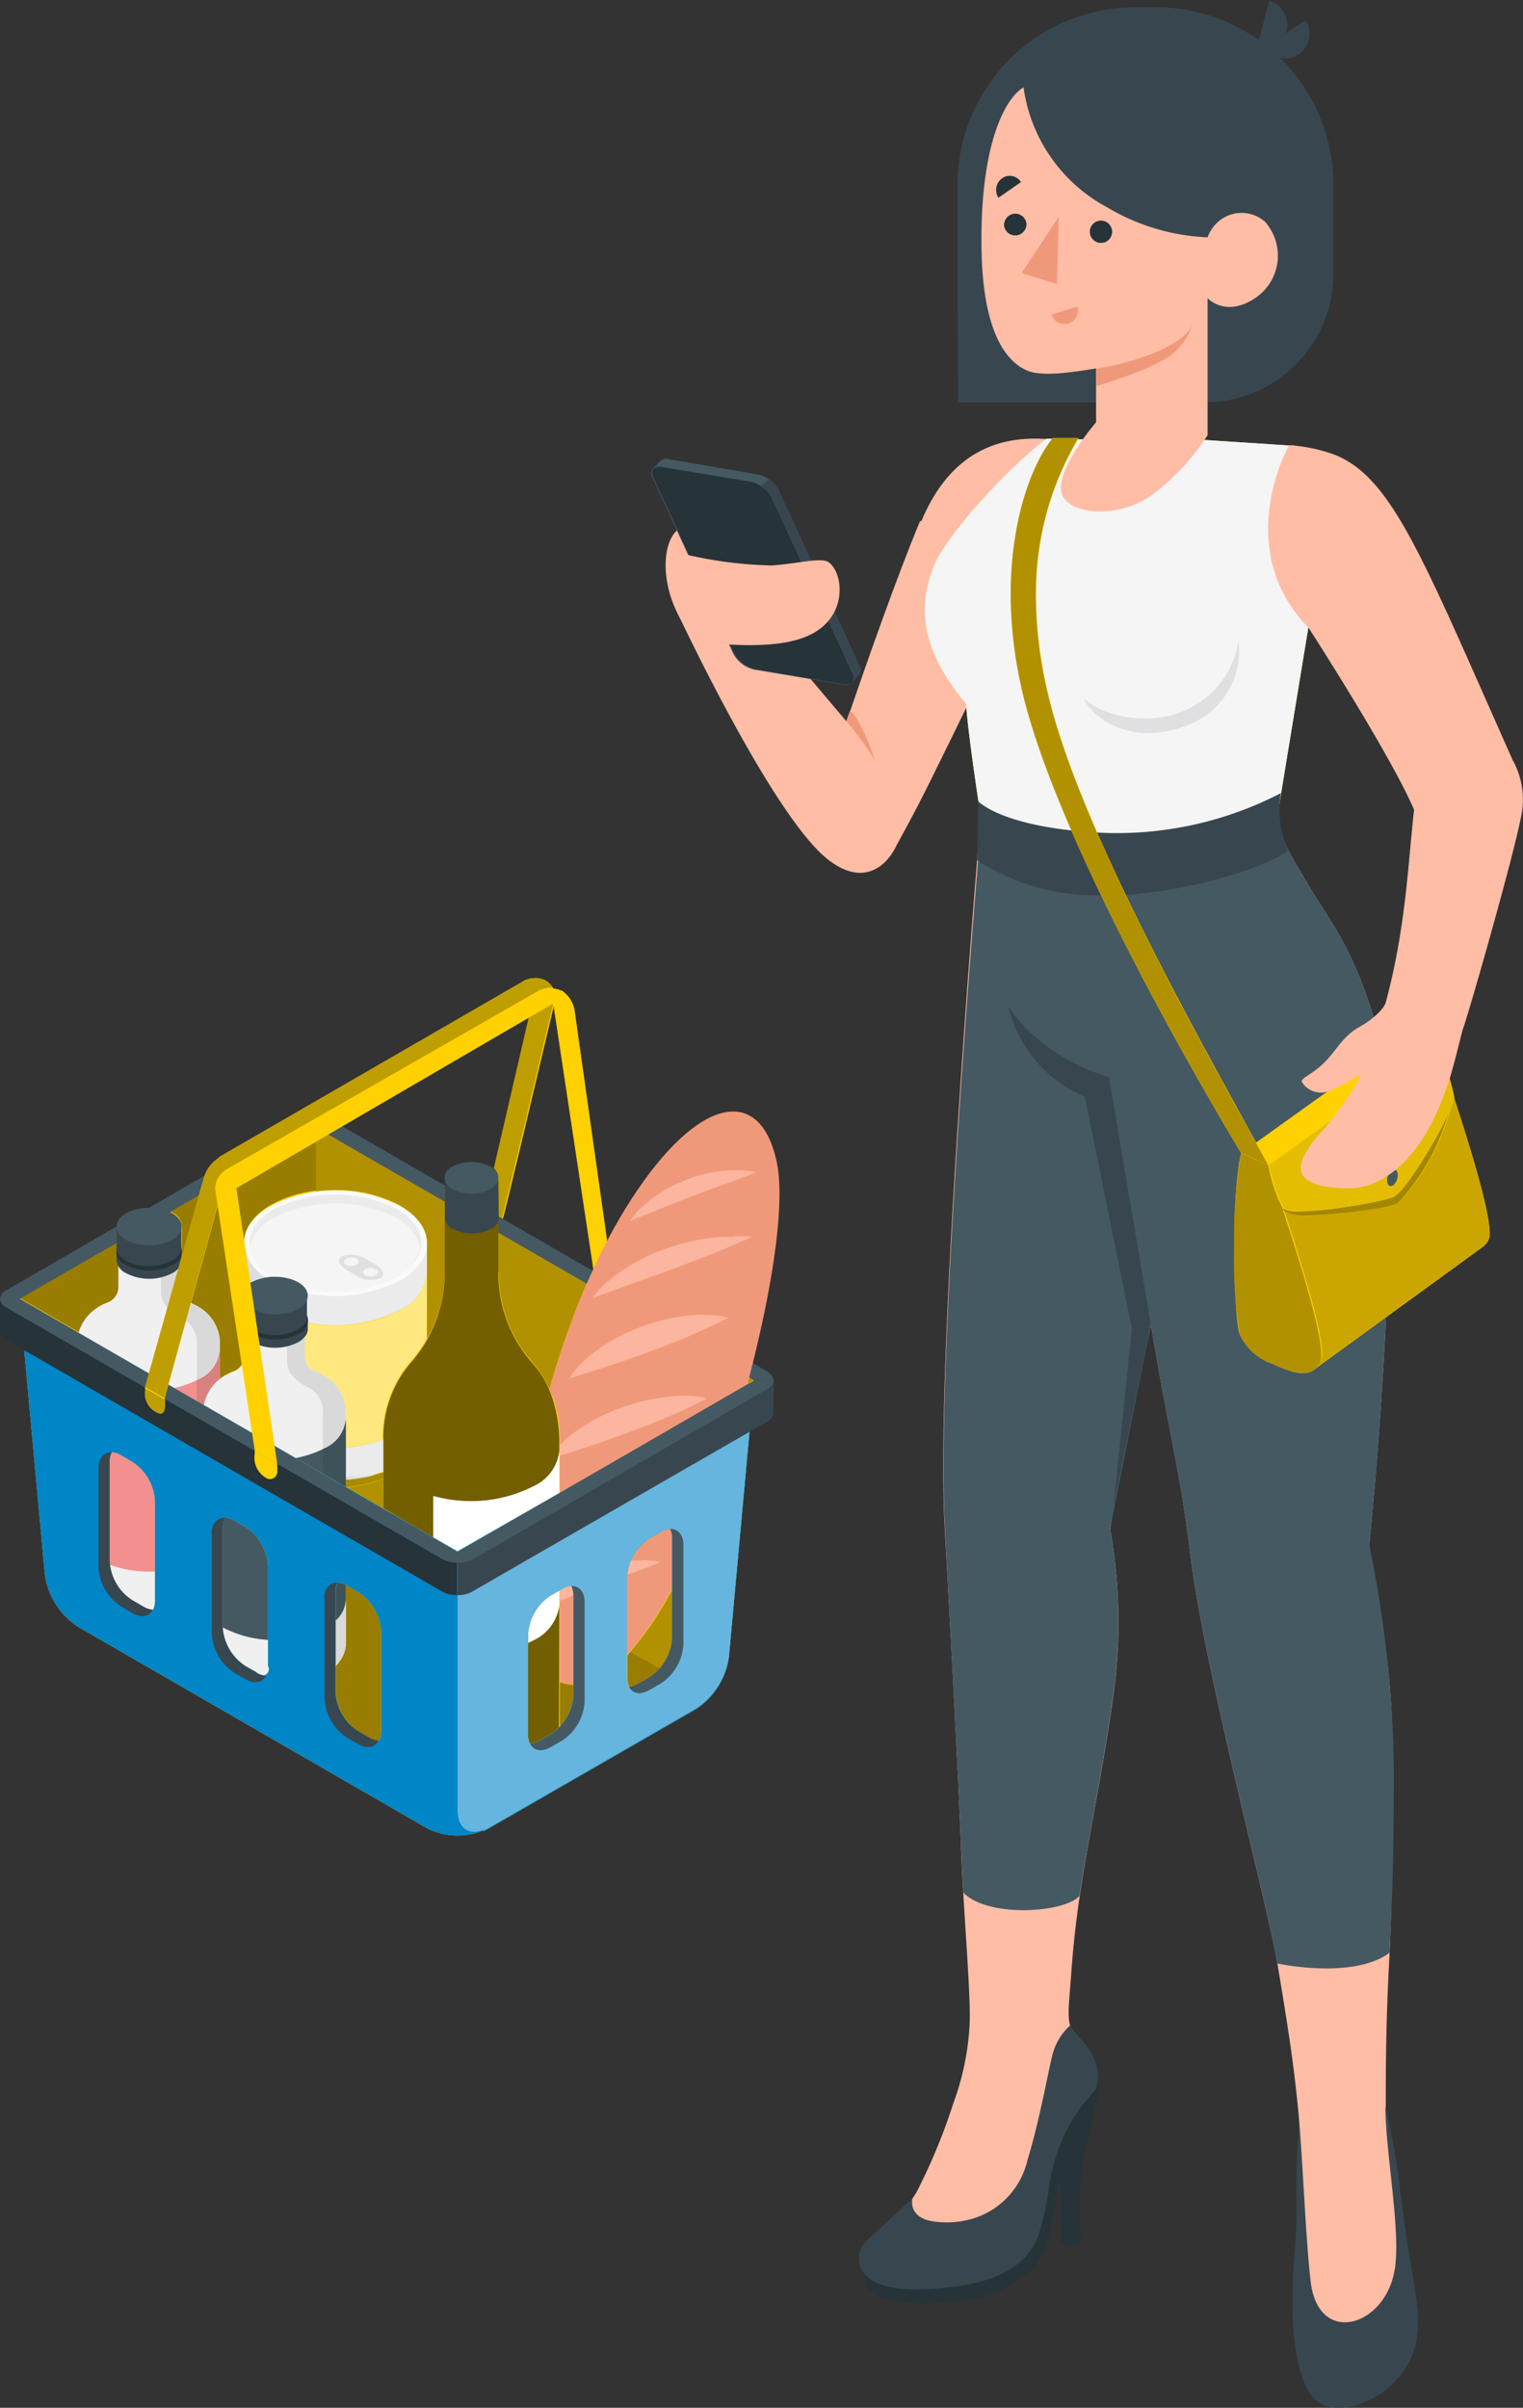 <svg id="Capa_1" data-name="Capa 1" xmlns="http://www.w3.org/2000/svg" viewBox="0 0 124.29 196.51"><rect x="0" y="0" width="124.29" height="196.51" fill="#333333" stroke="none"/><defs><style>.cls-1{fill:#ffbda6;}.cls-2{fill:#f0997a;}.cls-3{fill:#455963;}.cls-4{fill:#263338;}.cls-5{fill:#38474f;}.cls-6{fill:#ffd100;}.cls-7{fill:#f5f5f5;}.cls-8{fill:#e0e0e3;}.cls-9{fill:#cca600;}.cls-10{fill:#a38700;}.cls-11{fill:#b29100;}.cls-12{fill:#e5bd00;}.cls-13{fill:#997d00;}.cls-14{fill:#bf9e00;}.cls-15{fill:#a88c00;}.cls-16{fill:#ebebeb;}.cls-17{fill:#fafafa;}.cls-18{fill:#ffe880;}.cls-19{fill:#dedede;}.cls-20{fill:#ededed;}.cls-21{fill:#a18500;}.cls-22{fill:#f2db78;}.cls-23{fill:#e0e0e0;}.cls-24{fill:#f0f0f0;}.cls-25{fill:#f28f8f;}.cls-26{fill:#d9d9d9;}.cls-27{fill:#d98080;}.cls-28{fill:#3d5259;}.cls-29{fill:#fcb59e;}.cls-30{fill:#735e00;}.cls-31{fill:#fff;}.cls-32{fill:#0085c7;}.cls-33{fill:#c2b066;}.cls-34{fill:#d1bf66;}.cls-35{fill:#ab9e66;}.cls-36{fill:#66b5de;}</style></defs><path class="cls-1" d="M77.8,45c-1.87,4.48-4.47,11.86-6,16.38l-7.51-8.87H58s7.57,16.22,12.12,20c3,2.48,4.93.64,5.69-.89,0-.06,1.29-2.28,2.94-5.63,2.16-4.36,4.46-9.13,4.46-9.13l5-18.53c-3.94-.31-7.94,1-10.32,6.72" transform="translate(-2.71 -2.49)"/><path class="cls-2" d="M71.77,61.33a28.62,28.62,0,0,1,2.31,3.15s-.9-3-2-4Z" transform="translate(-2.71 -2.49)"/><path class="cls-3" d="M56,40.74h0l.6-.63a.73.73,0,0,1,.68-.14l7.27,1.24a2.56,2.56,0,0,1,1.73,1.36l6.54,14.21a.7.7,0,0,1,0,.76l-.62.68a.73.73,0,0,1-.68.14l-7.28-1.22a2.63,2.63,0,0,1-1.73-1.37L56,41.53a.62.62,0,0,1,0-.79" transform="translate(-2.71 -2.49)"/><path class="cls-4" d="M72.25,57.39,65.72,43.18A2.67,2.67,0,0,0,64,41.81l-7.26-1.2c-.68-.11-1,.3-.68.92l6.53,14.21A2.64,2.64,0,0,0,64.3,57.1l7.28,1.23c.64.09,1-.33.67-.94" transform="translate(-2.71 -2.49)"/><path class="cls-5" d="M64.79,42.18a2.63,2.63,0,0,1,.93,1l6.53,14.2a.68.68,0,0,1,0,.75l.58-.61a.65.65,0,0,0,0-.75L66.3,42.55a2.51,2.51,0,0,0-.84-.93Z" transform="translate(-2.71 -2.49)"/><path class="cls-1" d="M59.49,54.79c-3-3.45-2.92-7.77-1.54-9l.92,2a33.62,33.62,0,0,0,6.83.85c2.22-.16,4-.68,4.63-.27,1.28.91,1.65,4.78-2,6.14-3.12,1.22-8.79.3-8.79.3" transform="translate(-2.71 -2.49)"/><path class="cls-5" d="M115.8,174.52c.45,1.94.81,3.91,1.07,5.89.29,2.23.46,3.88,1.11,7.69.59,3.47,1,6.14-1.42,8.74-2.16,2.29-6,3.18-7.21.56-1.44-3-1.24-7.83-1-10.84s.15-3.9.17-6.3c0-2.12.13-3,.24-4.81,2.32-.12,4.77-.75,7.09-.93" transform="translate(-2.71 -2.49)"/><path class="cls-4" d="M90.16,185.76l-.82-.14c0-2.5.1-4.78-.52-6L90,176.6Z" transform="translate(-2.71 -2.49)"/><path class="cls-4" d="M92.1,174.38c-.18,1.71-1.15,3.47-1.22,6.83a28.21,28.21,0,0,0,.09,4.31l-.83.23L90,176.6Z" transform="translate(-2.71 -2.49)"/><path class="cls-4" d="M73.25,188.05s0,1,.47,1.33,1.37,1.32,5.74,1.05,5.93-1.36,7.43-2.73,1.9-5,2.13-6.66a12.48,12.48,0,0,1,3.08-6.67,3,3,0,0,0,.11-1.72A5.57,5.57,0,0,0,87,176.48c-1.57,4-2.8,8.71-6.36,9.82a60.12,60.12,0,0,1-7.39,1.75" transform="translate(-2.71 -2.49)"/><path class="cls-1" d="M115.8,174.52c0-2.84,0-6.61.26-11.6.29-5.83.33-10.37.31-16.54,0-4.67-.26-8.8-1.92-17.74,1.76-18,2.4-36.55.28-43.39-1.83-5.86-3.68-7.81-5.33-10.68-.85-1.48-2.41-3.69-2.41-5.68a36.62,36.62,0,0,1-13,2.53c-8.34.08-11.25-2.18-11.25-2.18S79,112.79,79.8,127c.47,8.41,1.14,20.86,1.37,27,.19,4.72.74,10.86.68,13.46a21.71,21.71,0,0,1-1.32,6.63,47.89,47.89,0,0,1-2.73,6.73,6.8,6.8,0,0,1-1,1.59,17.76,17.76,0,0,1-1.87,1.81c-1.36,1.16-2,1.74-1.9,2.81s.92,1.51,1.83,1.78a15.13,15.13,0,0,0,6.76,0c2.16-.38,4.58-1.41,5.5-3.47a8.22,8.22,0,0,0,.52-1.9,27.35,27.35,0,0,1,1.65-6.27,15.12,15.12,0,0,1,1.22-2.45A6.14,6.14,0,0,0,91.87,172c.09-.85-.57-2.05-1.43-3.35-.75-1.13-.54-1.9-.28-5.46.56-7.65,2.12-13.15,3.42-22.44a43.28,43.28,0,0,0-.27-13.44c.89-6.09,2.42-12.47,3.33-16.67,1.46,8.79,2.4,12,3.2,18.65,1.11,9.22,6.29,28.52,7.12,33.48s1.36,8.3,1.73,12.33c.33,3.49.59,10.53,1,13.73.68,5.12,6,3.56,6.82-1,.57-3-.7-9.4-.74-13.32" transform="translate(-2.71 -2.49)"/><path class="cls-5" d="M91.84,170.17c-.62-1.11-1.19-1.42-1.8-2.37a4.75,4.75,0,0,0-1.42,2.32c-.27.88-1,5.2-2.05,8.63a6.53,6.53,0,0,1-4,4.65,7.43,7.43,0,0,1-3.62.4c-2.29-.31-1.75-2-1.75-2-.54.73-2.73,2.51-4,3.82a2,2,0,0,0,.17,2.59c.63.55,2.12,1.64,7.58.85,4.85-.68,6-2.94,6.44-3.95a24.51,24.51,0,0,0,1-4.55,14.36,14.36,0,0,1,1.7-4.83,5,5,0,0,1,.32-.51,13.72,13.72,0,0,1,1.14-1.53c.34-.41.61-.6.69-1a3.69,3.69,0,0,0-.43-2.56" transform="translate(-2.71 -2.49)"/><path class="cls-6" d="M81.55,59.89c.13,2.41,1.21,9.33,1.21,9.33,9.87,6.68,24.23-.34,24.23-.34l2.69-16.38a11.11,11.11,0,0,1-1.09-13.61l-7.83-.51-8.37,0-4.27-.09c-3,2.21-8.19,7.87-9.18,10.35s-1.74,6.13,2.61,11.29" transform="translate(-2.71 -2.49)"/><path class="cls-7" d="M81.55,59.89c.13,2.41,1.21,9.33,1.21,9.33,9.87,6.68,24.23-.34,24.23-.34l2.69-16.38a11.11,11.11,0,0,1-1.09-13.61l-7.83-.51-8.37,0-4.27-.09c-3,2.21-8.19,7.87-9.18,10.35s-1.74,6.13,2.61,11.29" transform="translate(-2.71 -2.49)"/><path class="cls-8" d="M103.81,54.58a7.36,7.36,0,0,1-4.51,5.93,7.66,7.66,0,0,1-3.12.62c-2.3,0-4.36-.88-5-1.65.2.85,2.12,2.84,5.25,2.84a8.81,8.81,0,0,0,3.24-.67,6.48,6.48,0,0,0,4.09-7.07" transform="translate(-2.71 -2.49)"/><path class="cls-5" d="M80.85,17.59A14.51,14.51,0,0,1,95.36,3.08h1.7a14.51,14.51,0,0,1,14.47,14.51V24.8A10.52,10.52,0,0,1,101,35.33H80.89Z" transform="translate(-2.71 -2.49)"/><path class="cls-5" d="M107.69,5l0,.08a1.9,1.9,0,0,1-2.39,1.24l1-3.79A2.07,2.07,0,0,1,107.69,5" transform="translate(-2.71 -2.49)"/><path class="cls-5" d="M108.65,7l-.07,0a1.9,1.9,0,0,1-2.6-.68l3.27-2.17a2.06,2.06,0,0,1-.6,2.81" transform="translate(-2.71 -2.49)"/><path class="cls-1" d="M93.06,19.41a17.39,17.39,0,0,0,8.2,2.45,3.11,3.11,0,0,1,.59-1,2.9,2.9,0,0,1,4.1-.27,3.79,3.79,0,0,1,.34.45,4.16,4.16,0,0,1-1.15,5.78c-2.42,1.62-3.88,0-3.88,0V38A18.49,18.49,0,0,1,96.56,43c-2.86,1.94-7.07,1.47-7.26-.52s2.86-5.53,2.86-5.53V32.56c-2.21.36-4.48.68-5.66.16S83,30.44,82.82,23.19c-.21-8.54,1.8-12.61,3.42-13.57a13.14,13.14,0,0,0,6.82,9.79" transform="translate(-2.71 -2.49)"/><path class="cls-4" d="M92.65,20.5a.91.91,0,1,1-1,.87.91.91,0,0,1,1-.87" transform="translate(-2.71 -2.49)"/><path class="cls-2" d="M89.91,28.9h0a1.09,1.09,0,0,1-1.37-.73l2.11-.67a1.17,1.17,0,0,1-.74,1.4" transform="translate(-2.71 -2.49)"/><path class="cls-4" d="M84.55,17l0,0a1.08,1.08,0,0,1,1.48.35l-1.84,1.28A1.17,1.17,0,0,1,84.55,17" transform="translate(-2.71 -2.49)"/><path class="cls-4" d="M84.67,20.71a.91.91,0,0,1,1.81.09h0a.92.92,0,0,1-1,.9h0a.91.91,0,0,1-.83-1" transform="translate(-2.71 -2.49)"/><polygon class="cls-2" points="83.37 22.29 86.26 23.18 86.4 17.7 83.37 22.29"/><path class="cls-2" d="M92.19,34s4.72-1.38,6.17-2.61A4.84,4.84,0,0,0,100,29c-.74,1.89-5.53,3.27-7.85,3.58Z" transform="translate(-2.71 -2.49)"/><path class="cls-3" d="M81.33,157c-.06-1-.11-2.05-.15-3-.25-6.14-.93-18.57-1.36-27-.79-14.21,3-57.76,3-57.76S85.71,71.49,94,71.42a36.72,36.72,0,0,0,13-2.53c0,2,1.55,4.2,2.41,5.68,1.64,2.87,3.5,4.82,5.32,10.68,2.12,6.83,1.48,25.41-.27,43.39a95.47,95.47,0,0,1,2,18.09c0,6.14-.06,9.32-.36,15.14-3,2.21-9.15.87-9.15.87-.83-5-6-24.26-7.12-33.48-.8-6.65-1.74-9.86-3.2-18.65L93.3,127.27a43,43,0,0,1,.27,13.44c-.95,6.75-2,11.5-2.77,16.53-1.32,1.39-7.5,1.76-9.47-.28" transform="translate(-2.71 -2.49)"/><path class="cls-5" d="M82.56,67.86l-.09,4.85a17.77,17.77,0,0,0,9,2.83c5.86.39,14.08-1.91,16.38-3.63a8,8,0,0,1-.61-4.69,29.06,29.06,0,0,1-14.52,3.24c-8.22-.38-10.21-2.6-10.21-2.6" transform="translate(-2.71 -2.49)"/><path class="cls-5" d="M96.63,110.6,93.22,90.4S87.88,89,85,84.64A10.61,10.61,0,0,0,91.24,92l3.84,18.91-1.5,14.49Z" transform="translate(-2.71 -2.49)"/><path class="cls-6" d="M120.1,88.41l-.15-.68-.07,0v0l-2.2-1c-.19.81-.41,1.89-.63,3.09-4,2.9-10.82,7.75-10.82,7.75l3.82,16.63,13.65-9.93a1.3,1.3,0,0,0,.53-.8c.42-1.81-3.18-12.34-4.13-15.07" transform="translate(-2.71 -2.49)"/><path class="cls-9" d="M117.68,86.74l0,.08.07,0Zm2.27,1h0Zm1.4,4.37v0h0v0a1.23,1.23,0,0,1-.06.22,23.54,23.54,0,0,1-1.08,3.16,18.36,18.36,0,0,1-3.33,5.11c-.66.48-5.41,1-7.45,1a4.86,4.86,0,0,1-.6,0c-1-.1-1.27-.32-1.36-.45,1.29,3.9,3.13,9.79,3.13,11.73a1.92,1.92,0,0,1,0,.38,1.8,1.8,0,0,1-.42.83l13.57-9.88a1.3,1.3,0,0,0,.53-.8,1.9,1.9,0,0,0,0-.37c0-1.82-1.64-7.14-2.91-11m-13.94,9v0h0v0h0" transform="translate(-2.71 -2.49)"/><polygon class="cls-6" points="117.24 85.26 103.51 95.11 101.31 94.11 115.04 84.27 117.24 85.26"/><path class="cls-10" d="M121.35,92.13h0v0m-.07.25c-.52,1.62-3.85,7.42-5,7.84a34.81,34.81,0,0,1-7.55,1.13,2.25,2.25,0,0,1-1.34-.24h0s0,.08,0,.11.39.35,1.36.45a4.86,4.86,0,0,0,.6,0c2,0,6.79-.57,7.45-1a18.21,18.21,0,0,0,3.33-5.11,23.54,23.54,0,0,0,1.08-3.16" transform="translate(-2.71 -2.49)"/><path class="cls-6" d="M104,96.6c-.87,3.62-.6,13.47-.12,14.78a4.58,4.58,0,0,0,2.73,2.44c1.11.51,3.41,1.58,3.92-.49s-4.33-15.75-4.33-15.75Z" transform="translate(-2.71 -2.49)"/><path class="cls-11" d="M104,96.6a39.57,39.57,0,0,0-.57,7.71,37.43,37.43,0,0,0,.45,7.07,4.58,4.58,0,0,0,2.73,2.44,6.47,6.47,0,0,0,2.43.73,1.41,1.41,0,0,0,1.49-1.22,1.92,1.92,0,0,0,0-.38c0-1.94-1.84-7.83-3.13-11.73,0,0,0-.07,0-.11v0a12.84,12.84,0,0,1-1.19-3.51Z" transform="translate(-2.71 -2.49)"/><path class="cls-6" d="M106.22,97.58a12.39,12.39,0,0,0,1.2,3.51c.61.79,7.72-.41,8.9-.87s5-7.14,5-8.13-1.4-4.36-1.4-4.36Z" transform="translate(-2.71 -2.49)"/><path class="cls-12" d="M120,87.73h0l-13.71,9.84a12.64,12.64,0,0,0,1.2,3.52c.14.18.65.25,1.35.25a34.81,34.81,0,0,0,7.55-1.13c1.19-.46,5-7.14,5-8.13V92a20.26,20.26,0,0,0-1.4-4.3" transform="translate(-2.71 -2.49)"/><path class="cls-3" d="M115.93,99c.06.31.3.38.54.17a1.13,1.13,0,0,0,.3-.94c-.06-.31-.3-.38-.54-.17a1,1,0,0,0-.3.94" transform="translate(-2.71 -2.49)"/><path class="cls-6" d="M106.22,97.58c-4-7.44-14.88-26.21-17.8-37.72s.34-18.18,2.31-21.63h-2.1c-2.41,3-4.69,10.48-2.64,20.07,2.9,13.58,18,38.28,18,38.28Z" transform="translate(-2.71 -2.49)"/><path class="cls-11" d="M90.73,38.23h-2.1s0,0,0,0C86.87,40.42,85.2,45,85.19,51A35.23,35.23,0,0,0,86,58.3c2.9,13.58,18,38.28,18,38.28l2.2,1-1-1.83c-4.6-8.35-14.08-25.24-16.79-35.89a35,35,0,0,1-1.17-8.7,24.76,24.76,0,0,1,3.48-12.93" transform="translate(-2.71 -2.49)"/><path class="cls-1" d="M126.12,64.44c-7.32-16.44-9.76-22.87-14.4-24.8a12.78,12.78,0,0,0-3.81-.81c-1.14,2.1-3.91,9.28,1.6,14.91,0,0,6.59,10.19,8.6,14.83-.5,4.5-.68,9.66-2.3,15.7-.18.68-1.36,1.59-2,1.94-1.67.92-1.95,2-3.18,3.15-1,.92-1.81,1.14-1.67,1.45a1.82,1.82,0,0,0,2.14.75,16,16,0,0,0,2.59-1.36c.16.18-1.4,2.68-3,4.5-2.41,2.68-3,4.61,1.82,4.78,3,.11,6.27-2.35,8.31-8.36.41-1.19.83-2.91,1.25-4.58.32-.72,4.06-13.79,4.73-17.2a6.65,6.65,0,0,0-.69-4.9" transform="translate(-2.71 -2.49)"/><polygon class="cls-6" points="6.2 131.29 37.33 149.26 56.92 137.94 25.8 119.97 6.2 131.29"/><path class="cls-13" d="M30.94,131.85v4.85a2.46,2.46,0,0,1-.83,1.72v2.17a4.08,4.08,0,0,0,1.84,3.2l.93.53a1.85,1.85,0,0,0,.76.25,1.84,1.84,0,0,0,.17-.77v-8.17A4.08,4.08,0,0,0,32,132.44l-.92-.53-.1-.06m23.21,5.42c-.09.11-.19.21-.28.31v1.84a1.69,1.69,0,0,0,.16.73,1.63,1.63,0,0,0,.77-.25l.92-.53a4.43,4.43,0,0,0,.83-.72Zm-5.8,2.51v3.38c0,.1,0,.21,0,.31a4.09,4.09,0,0,0,1.17-2.63V140a3.4,3.4,0,0,1-1.15-.22" transform="translate(-2.71 -2.49)"/><polygon class="cls-6" points="25.8 92.02 25.8 119.97 6.2 131.29 1.59 106 25.8 92.02"/><path class="cls-13" d="M28.51,95.66,22,99.46l-.55-.86-.42.24-2.74,10a4.07,4.07,0,0,1,.66.33,3.49,3.49,0,0,1,1.71,2.8V115l.35-.23a5.19,5.19,0,0,1,.79-.38,1.35,1.35,0,0,0,.83-1v-9.37c-.06-1.15.66-2.31,2.18-3.19a10,10,0,0,1,3.71-1.17ZM19,100l-2.41,1.39.05,0,.14.08a1.3,1.3,0,0,1,.78,1.09v1.73l0,.11v.6Zm-6.73,3.89-7.91,4.57,4.82,2.78a3.49,3.49,0,0,1,1.59-2.1,5.23,5.23,0,0,1,.79-.38,1.36,1.36,0,0,0,.86-1.24v-1.73a1.16,1.16,0,0,1-.15-.51v-.62a.59.59,0,0,1,0-.19v-.58Z" transform="translate(-2.71 -2.49)"/><polygon class="cls-6" points="61.53 112.65 56.92 137.94 25.8 119.97 25.8 92.02 61.53 112.65"/><path class="cls-11" d="M29.5,95.08l-1,.58v4.06a13.82,13.82,0,0,1,1.58-.1,10.72,10.72,0,0,1,5.28,1.27c1.55.9,2.28,2.09,2.18,3.27v7.63A11.05,11.05,0,0,0,39,106.38v-5.84Zm13.88,8v3.28a11.09,11.09,0,0,0,2.77,7.34,7.78,7.78,0,0,1,1.39,2.19,70.48,70.48,0,0,1,3.05-8.65Zm20.48,11.82-.14.53.52-.3h0ZM34,123.19a12.85,12.85,0,0,1-3,.71l3,1.71Zm23.58,9a26.38,26.38,0,0,1-3.41,5.09l2.4,1.38a4.07,4.07,0,0,0,1-2.48Z" transform="translate(-2.71 -2.49)"/><path class="cls-3" d="M65.84,115.14H64.26L28.52,94.51l-24.21,14,.36.2-1.95-.2a.89.89,0,0,1,.51-.72L27.28,93.89a2.73,2.73,0,0,1,2.46,0l35.59,20.54c.12.08.51.38.51.71" transform="translate(-2.71 -2.49)"/><path class="cls-6" d="M46.27,84.11l-.85-1.55a2,2,0,0,1,1.89,0A1.58,1.58,0,0,1,48,84.2c-.92,3.85-4.15,17.61-4.25,17.74l-1.41-.82Z" transform="translate(-2.71 -2.49)"/><path class="cls-14" d="M46.36,82.33a2,2,0,0,0-.94.23l.63,1.15.64-.37,0,0a2,2,0,0,1,.95-.24h.17a1.58,1.58,0,0,0-.52-.57,2,2,0,0,0-1-.23m1.48,2.07-1.9,1.1-3.24,14,.68,0v2.25l.36.2c.1-.13,3.11-13,4.15-17.33l0-.2Z" transform="translate(-2.71 -2.49)"/><path class="cls-6" d="M48.54,83.32a2.45,2.45,0,0,1,1.06,1.61l3.14,22.24-1.58-.89-3.3-21.87-1.19-1a2.06,2.06,0,0,1,1.87-.06" transform="translate(-2.71 -2.49)"/><polygon class="cls-6" points="17.85 94.45 18.35 96.25 43.56 81.62 42.71 80.08 17.85 94.45"/><polygon class="cls-14" points="42.71 80.08 17.85 94.45 18.35 96.25 18.69 96.05 18.35 95.52 43.34 81.22 42.71 80.08"/><polygon class="cls-6" points="43.98 80.85 45.15 81.9 19.28 96.97 18.35 95.52 43.98 80.85"/><path class="cls-15" d="M34,122.64l-.85.26h0a11.35,11.35,0,0,1-2.2.35v.62l.06,0a12.85,12.85,0,0,0,3-.71Z" transform="translate(-2.71 -2.49)"/><path class="cls-16" d="M37.55,118.85V103.91H22.62v14.91c-.06,1.15.66,2.31,2.18,3.19a11.69,11.69,0,0,0,10.56,0,3.59,3.59,0,0,0,2.19-3.16" transform="translate(-2.71 -2.49)"/><path class="cls-17" d="M24.8,107a11.71,11.71,0,0,0,10.57,0c2.92-1.67,2.91-4.41,0-6.09a11.65,11.65,0,0,0-10.57,0c-2.91,1.68-2.91,4.41,0,6.09" transform="translate(-2.71 -2.49)"/><path class="cls-16" d="M25.13,106.74a11.21,11.21,0,0,0,9.91,0c2.74-1.55,2.74-4.06,0-5.6a11.14,11.14,0,0,0-9.91,0c-2.73,1.54-2.74,4,0,5.6" transform="translate(-2.71 -2.49)"/><path class="cls-7" d="M35,101.86a11.14,11.14,0,0,0-9.91,0,3.68,3.68,0,0,0-2,2.44,3.58,3.58,0,0,0,2,2.44,11.21,11.21,0,0,0,9.91,0,3.7,3.7,0,0,0,2-2.44,3.62,3.62,0,0,0-2-2.44" transform="translate(-2.71 -2.49)"/><path class="cls-6" d="M22.62,116.33a3.7,3.7,0,0,0,2.18,3.06,11.65,11.65,0,0,0,10.57,0,3.69,3.69,0,0,0,2.18-3v-10a3.69,3.69,0,0,1-2.18,3,11.65,11.65,0,0,1-10.57,0,3.71,3.71,0,0,1-2.18-3.07Z" transform="translate(-2.71 -2.49)"/><polygon class="cls-18" points="19.91 103.88 19.91 103.91 19.91 103.86 19.91 103.88"/><path class="cls-18" d="M37.55,106.36v.18a3.84,3.84,0,0,1-2.18,2.87,10.82,10.82,0,0,1-5.28,1.26,11.3,11.3,0,0,1-4.55-.89v1.16h2.05v2.24a1.33,1.33,0,0,0,.86,1.24,4.68,4.68,0,0,1,.78.38,3.49,3.49,0,0,1,1.71,2.8v3a11.55,11.55,0,0,0,3-.6,9.38,9.38,0,0,1,2.2-6.31,11.1,11.1,0,0,0,1.37-1.93Z" transform="translate(-2.71 -2.49)"/><path class="cls-18" d="M22.62,106.4v.14a.71.71,0,0,1,0-.14" transform="translate(-2.71 -2.49)"/><path class="cls-19" d="M22.63,104.15v2.39a3.8,3.8,0,0,0,2.17,2.87,6.38,6.38,0,0,0,.74.37v-2.42c-.26-.12-.5-.24-.74-.38a3.82,3.82,0,0,1-2.17-2.83" transform="translate(-2.71 -2.49)"/><path class="cls-20" d="M22.63,103.91v.24A3.82,3.82,0,0,0,24.8,107c.24.14.48.26.74.38v0a4.84,4.84,0,0,1-.72-.36,3.7,3.7,0,0,1-2.19-3" transform="translate(-2.71 -2.49)"/><path class="cls-21" d="M33.14,122.89h0a11.25,11.25,0,0,1-2.19.35h0a11.35,11.35,0,0,0,2.2-.35" transform="translate(-2.71 -2.49)"/><path class="cls-19" d="M33.13,122.9a11.16,11.16,0,0,1-1.42.09l-.77,0v.27a12.05,12.05,0,0,0,2.19-.34" transform="translate(-2.71 -2.49)"/><path class="cls-22" d="M22.63,106.54v6.88a1.94,1.94,0,0,0,0-.24v-2.24h2.89v-1.16a6.38,6.38,0,0,1-.74-.37,3.8,3.8,0,0,1-2.17-2.87" transform="translate(-2.71 -2.49)"/><path class="cls-23" d="M31.79,106.59l-.79-.45c-.64-.38-.82-.88-.38-1.12a2.22,2.22,0,0,1,1.94.22l.79.45c.64.38.81.87.39,1.12a2.24,2.24,0,0,1-2-.22" transform="translate(-2.71 -2.49)"/><path class="cls-7" d="M31.39,105.11c.33,0,.6.16.6.35s-.27.35-.6.35-.6-.16-.6-.35.27-.35.6-.35" transform="translate(-2.71 -2.49)"/><path class="cls-7" d="M32.53,106.55a.91.91,0,0,0,.85,0c.24-.13.24-.35,0-.48a.91.91,0,0,0-.85,0,.25.25,0,0,0,0,.48" transform="translate(-2.71 -2.49)"/><path class="cls-24" d="M10.72,109.17a5.23,5.23,0,0,1,.79-.38,1.36,1.36,0,0,0,.86-1.24v-2.23H17.3v2.23a1.34,1.34,0,0,0,.86,1.24,5.62,5.62,0,0,1,.78.38,3.49,3.49,0,0,1,1.71,2.8v19.1a2.92,2.92,0,0,1-1.71,2.37,9.09,9.09,0,0,1-8.22,0A2.9,2.9,0,0,1,9,131.07V112a3.49,3.49,0,0,1,1.71-2.8" transform="translate(-2.71 -2.49)"/><path class="cls-25" d="M10.72,115.05a9.15,9.15,0,0,0,8.22,0,2.85,2.85,0,0,0,1.7-2.37v14.73a2.9,2.9,0,0,1-1.7,2.37,9.15,9.15,0,0,1-8.22,0A2.85,2.85,0,0,1,9,127.41V112.7a2.86,2.86,0,0,0,1.71,2.35" transform="translate(-2.71 -2.49)"/><path class="cls-26" d="M17.28,106a1.72,1.72,0,0,1-.52.41,3.85,3.85,0,0,1-.91.34v1a2,2,0,0,0,.52,1.47Zm1,2.85-.4,1.43a2.27,2.27,0,0,1,.89,2v2.81l.17-.08a2.85,2.85,0,0,0,1.7-2.37V115h0V112a3.49,3.49,0,0,0-1.71-2.8,4.07,4.07,0,0,0-.66-.33" transform="translate(-2.71 -2.49)"/><path class="cls-27" d="M20.64,112.68a2.85,2.85,0,0,1-1.7,2.37l-.17.08v1.7l.58.34A3.58,3.58,0,0,1,20.64,115Z" transform="translate(-2.71 -2.49)"/><path class="cls-5" d="M12.22,104.65v.66A1.31,1.31,0,0,0,13,106.4a4.11,4.11,0,0,0,3.77,0,1.61,1.61,0,0,0,.59-.51.91.91,0,0,0,.19-.59v-.85a1.41,1.41,0,0,0-.76-.91h0a4.15,4.15,0,0,0-3.73,0,1.44,1.44,0,0,0-.76.91.45.45,0,0,0,0,.2" transform="translate(-2.71 -2.49)"/><path class="cls-4" d="M16.76,105.73a1.14,1.14,0,0,0,0-2.17,4.11,4.11,0,0,0-3.77,0,1.15,1.15,0,0,0,0,2.17,4.11,4.11,0,0,0,3.77,0" transform="translate(-2.71 -2.49)"/><path class="cls-5" d="M12.22,102.61v1.85a1.41,1.41,0,0,0,.76.91,3.71,3.71,0,0,0,1.66.45,4,4,0,0,0,2.1-.45,1.74,1.74,0,0,0,.6-.51,1.05,1.05,0,0,0,.17-.39v-1.86a1.3,1.3,0,0,0-.78-1.09l-.14-.08a4.24,4.24,0,0,0-3.63.08,1.32,1.32,0,0,0-.74,1.09" transform="translate(-2.71 -2.49)"/><path class="cls-3" d="M12.22,102.6c0,.85,1.18,1.53,2.66,1.53s2.66-.68,2.66-1.53-1.19-1.53-2.66-1.53-2.66.69-2.66,1.53" transform="translate(-2.71 -2.49)"/><path class="cls-24" d="M21,114.8a4.78,4.78,0,0,1,.79-.38,1.34,1.34,0,0,0,.86-1.24v-2.24h4.94v2.24a1.33,1.33,0,0,0,.86,1.24,4.68,4.68,0,0,1,.78.38,3.49,3.49,0,0,1,1.71,2.8v19.1a2.94,2.94,0,0,1-1.71,2.37,9.11,9.11,0,0,1-8.23,0,2.91,2.91,0,0,1-1.7-2.37V117.6a3.51,3.51,0,0,1,1.7-2.8" transform="translate(-2.71 -2.49)"/><path class="cls-3" d="M21,120.68a9.15,9.15,0,0,0,8.22,0,2.86,2.86,0,0,0,1.71-2.37V133a3,3,0,0,1-1.71,2.37,9.15,9.15,0,0,1-8.22,0A2.87,2.87,0,0,1,19.3,133V118.33a2.87,2.87,0,0,0,1.7,2.35" transform="translate(-2.71 -2.49)"/><path class="cls-26" d="M27.59,110.94H26.13v2.45c0,.88.22,1.58,1.92,2.44a2.21,2.21,0,0,1,1,2.12v2.81l.16-.08a2.86,2.86,0,0,0,1.71-2.37v5.54h0V117.6a3.49,3.49,0,0,0-1.71-2.8,4.68,4.68,0,0,0-.78-.38,1.33,1.33,0,0,1-.86-1.24Z" transform="translate(-2.71 -2.49)"/><path class="cls-28" d="M30.93,118.31a2.86,2.86,0,0,1-1.71,2.37l-.16.08v2l1.87,1.07Z" transform="translate(-2.71 -2.49)"/><path class="cls-26" d="M30.93,131.85V133a2.42,2.42,0,0,1-.82,1.7v3.68a2.46,2.46,0,0,0,.83-1.72v-4.85h0" transform="translate(-2.71 -2.49)"/><path class="cls-28" d="M30.27,131.65a1.78,1.78,0,0,0-.16.75v2.34a2.42,2.42,0,0,0,.82-1.7v-1.19a1.69,1.69,0,0,0-.66-.2" transform="translate(-2.71 -2.49)"/><path class="cls-5" d="M22.5,110.28v.66a1.3,1.3,0,0,0,.78,1.09,4.11,4.11,0,0,0,3.77,0,1.8,1.8,0,0,0,.59-.51.91.91,0,0,0,.19-.59v-.85a1.4,1.4,0,0,0-.75-.91h0a4.15,4.15,0,0,0-3.73,0,1.44,1.44,0,0,0-.76.91,1.17,1.17,0,0,0-.05.2" transform="translate(-2.71 -2.49)"/><path class="cls-4" d="M27.05,111.36a1.14,1.14,0,0,0,0-2.17,4.11,4.11,0,0,0-3.77,0,1.14,1.14,0,0,0,0,2.17,4.17,4.17,0,0,0,3.77,0" transform="translate(-2.71 -2.49)"/><path class="cls-5" d="M22.5,108.24v1.85a1.44,1.44,0,0,0,.76.91,3.75,3.75,0,0,0,1.67.45A4,4,0,0,0,27,111a1.8,1.8,0,0,0,.59-.51.85.85,0,0,0,.17-.39v-1.86a1.3,1.3,0,0,0-.78-1.09l-.14-.08a4.24,4.24,0,0,0-3.63.08,1.34,1.34,0,0,0-.74,1.09" transform="translate(-2.71 -2.49)"/><path class="cls-3" d="M22.5,108.23c0,.85,1.19,1.53,2.67,1.53s2.66-.68,2.66-1.53-1.19-1.53-2.66-1.53-2.67.68-2.67,1.53" transform="translate(-2.71 -2.49)"/><path class="cls-2" d="M44.79,128.46c1.42-8.76,4.11-19.89,9.49-28.17s10.45-9.33,11.81-3-3.55,24.19-6.92,31.59c-8.82,19.49-16,9.32-14.38-.45" transform="translate(-2.71 -2.49)"/><path class="cls-29" d="M62.87,98h-.3a11.25,11.25,0,0,0-1.83.19c-.33.08-.68.14-1,.24a7.31,7.31,0,0,0-1,.34c-.33.13-.67.27-1,.43a8.13,8.13,0,0,0-.91.51c-.28.16-.55.34-.82.53s-.47.38-.68.55a9.08,9.08,0,0,0-.92.94l-.3.39s.18,0,.47-.16.71-.27,1.19-.48c.24-.08.5-.19.77-.31l.85-.34.91-.37.94-.36,1.86-.7c.31-.09.59-.22.87-.31s.55-.19.79-.29c.49-.17.89-.33,1.19-.45l.46-.2a7.56,7.56,0,0,0-1.5-.15" transform="translate(-2.71 -2.49)"/><path class="cls-29" d="M55.09,129.86h-.26l-.65,0a3.89,3.89,0,0,0-.3,1.16l.31-.1.79-.3c.49-.17.89-.33,1.18-.45l.46-.2a7.78,7.78,0,0,0-1.53-.15m-5.75,2.07a1.5,1.5,0,0,0-.77.25l-.21.11v.91l.4-.16.74-.31h0v-.05a1.86,1.86,0,0,0-.16-.74" transform="translate(-2.71 -2.49)"/><path class="cls-29" d="M62.59,103.43c-.27,0-.55,0-.82,0a16.82,16.82,0,0,0-4.8,1,15.17,15.17,0,0,0-4.32,2.37,6.44,6.44,0,0,0-.69.6,4,4,0,0,0-.5.51c-.26.31-.39.49-.39.49s.23-.06.59-.19l1.5-.54,4.43-1.6c1.6-.6,3.22-1.21,4.41-1.72.61-.25,1.08-.48,1.47-.63s.59-.26.59-.26a5.65,5.65,0,0,0-.64-.07c-.28,0-.55,0-.83,0" transform="translate(-2.71 -2.49)"/><path class="cls-29" d="M60.19,109.79h-.34a15.44,15.44,0,0,0-4.84,1,14.17,14.17,0,0,0-4.3,2.46,8.43,8.43,0,0,0-.69.65,6.3,6.3,0,0,0-.48.55c-.24.32-.37.52-.37.52s.21,0,.59-.17l1.54-.48,2.08-.68c.39-.15.79-.26,1.18-.41l1.19-.43c1.59-.59,3.18-1.23,4.37-1.78l1.45-.69c.36-.18.56-.3.56-.3s-.22-.06-.61-.13a10,10,0,0,0-1.33-.09" transform="translate(-2.71 -2.49)"/><path class="cls-29" d="M58.48,116.41h-.3a16,16,0,0,0-4.83,1A14.48,14.48,0,0,0,49,119.85c-.23.21-.46.42-.67.65h0v.57a1.93,1.93,0,0,0,0-.24v.48l1.27-.39,2.09-.69c.37-.14.77-.26,1.15-.41l1.19-.43c1.59-.59,3.18-1.23,4.37-1.78l1.45-.7c.36-.17.56-.29.56-.29a5.6,5.6,0,0,0-.59-.12,8.93,8.93,0,0,0-1.37-.1" transform="translate(-2.71 -2.49)"/><path class="cls-6" d="M43.38,106.32V99.49l-2.21.09L39,99.49v6.83a11,11,0,0,1-2.78,7.4,9.48,9.48,0,0,0-2.2,6.42v23c0,1.54,1.52,3.12,4.52,3.85a11.21,11.21,0,0,0,5.34,0c3-.73,4.5-2.31,4.51-3.85v-23a9.38,9.38,0,0,0-2.2-6.42,11.08,11.08,0,0,1-2.77-7.4" transform="translate(-2.71 -2.49)"/><path class="cls-30" d="M43.38,99.49l-2.21.09L39,99.49v6.89a11.07,11.07,0,0,1-2.78,7.34A9.37,9.37,0,0,0,34,120v5.59L38.07,128v-3.4a11.44,11.44,0,0,0,3.11.41,10.37,10.37,0,0,0,5.08-1.21,3.72,3.72,0,0,0,2.09-2.7v-.94a11.2,11.2,0,0,0-.81-4.23,7.78,7.78,0,0,0-1.39-2.19,11.09,11.09,0,0,1-2.77-7.34V99.49Z" transform="translate(-2.71 -2.49)"/><path class="cls-30" d="M48.35,133.61a3.79,3.79,0,0,1-2.09,2.72,4,4,0,0,1-.46.24v7.51a1.69,1.69,0,0,0,.16.73,1.75,1.75,0,0,0,.77-.25l.92-.53a3.69,3.69,0,0,0,.68-.56c0-.1,0-.21,0-.31Z" transform="translate(-2.71 -2.49)"/><path class="cls-5" d="M43.38,98.74v-.06a1.07,1.07,0,0,0-.64-1,3.45,3.45,0,0,0-3.13,0,1.25,1.25,0,0,0-.59.59l0,.06v.05l0,.14v3.35a1.08,1.08,0,0,0,.65.91,3.45,3.45,0,0,0,3.13,0,1.15,1.15,0,0,0,.62-.77V102Z" transform="translate(-2.71 -2.49)"/><path class="cls-3" d="M41.17,97.36c1.22,0,2.21.57,2.21,1.27s-1,1.28-2.21,1.28S39,99.34,39,98.63s1-1.27,2.21-1.27" transform="translate(-2.71 -2.49)"/><path class="cls-31" d="M48.36,120.84v12.52a3.65,3.65,0,0,1-2.1,3,11.47,11.47,0,0,1-8.19.81V124.58a11.31,11.31,0,0,0,8.19-.8,3.58,3.58,0,0,0,2.1-2.94" transform="translate(-2.71 -2.49)"/><path class="cls-6" d="M57.56,136.2a4.08,4.08,0,0,1-1.84,3.2l-.92.53a1.63,1.63,0,0,1-.77.25,1.8,1.8,0,0,1-.16-.79v-8.14a4.08,4.08,0,0,1,1.84-3.2l.92-.53a1.67,1.67,0,0,1,.77-.25,1.63,1.63,0,0,1,.16.78Zm-8.06,4.66a4.09,4.09,0,0,1-1.85,3.2l-.92.53a1.75,1.75,0,0,1-.77.25,1.8,1.8,0,0,1-.16-.79v-8.14a4.08,4.08,0,0,1,1.84-3.2l.93-.53a1.5,1.5,0,0,1,.77-.25,1.89,1.89,0,0,1,.16.79Zm-15.69,2.92a1.81,1.81,0,0,1-.17.79,1.85,1.85,0,0,1-.76-.25l-.93-.53a4.08,4.08,0,0,1-1.84-3.2v-8.14a1.71,1.71,0,0,1,.16-.8,1.76,1.76,0,0,1,.77.26l.92.53a4.08,4.08,0,0,1,1.85,3.19Zm-9.23-5.34a.54.54,0,0,1-.87.63l-.06-.1-.92-.52a4.1,4.1,0,0,1-1.85-3.2v-8.13a2,2,0,0,1,.16-.79,1.71,1.71,0,0,1,.77.25l.94.54a4.09,4.09,0,0,1,1.83,3.19Zm-9.22-5.34a1.68,1.68,0,0,1-.17.79,1.71,1.71,0,0,1-.76-.25l-.93-.53a4.1,4.1,0,0,1-1.84-3.19V121.8a1.63,1.63,0,0,1,.17-.79,1.79,1.79,0,0,1,.77.25l.92.54A4.06,4.06,0,0,1,15.36,125Zm24.68-4L4.3,108.49,6.37,131a6.12,6.12,0,0,0,2.69,4.25l28.51,16.46a5.5,5.5,0,0,0,4.51.2l.1,0,.06,0,.25-.13,17-9.78a6.1,6.1,0,0,0,2.7-4.25l2.07-22.47Z" transform="translate(-2.71 -2.49)"/><path class="cls-32" d="M57.56,136.2a4.08,4.08,0,0,1-1.84,3.2l-.92.53a1.63,1.63,0,0,1-.77.25,1.8,1.8,0,0,1-.16-.79v-8.14a4.08,4.08,0,0,1,1.84-3.2l.92-.53a1.67,1.67,0,0,1,.77-.25,1.63,1.63,0,0,1,.16.78Zm-8.06,4.66a4.09,4.09,0,0,1-1.85,3.2l-.92.53a1.75,1.75,0,0,1-.77.25,1.8,1.8,0,0,1-.16-.79v-8.14a4.08,4.08,0,0,1,1.84-3.2l.93-.53a1.5,1.5,0,0,1,.77-.25,1.89,1.89,0,0,1,.16.79Zm-15.69,2.92a1.81,1.81,0,0,1-.17.79,1.85,1.85,0,0,1-.76-.25l-.93-.53a4.08,4.08,0,0,1-1.84-3.2v-8.14a1.71,1.71,0,0,1,.16-.8,1.76,1.76,0,0,1,.77.26l.92.53a4.08,4.08,0,0,1,1.85,3.19Zm-9.23-5.34a.54.54,0,0,1-.87.63l-.06-.1-.92-.52a4.1,4.1,0,0,1-1.85-3.2v-8.13a2,2,0,0,1,.16-.79,1.71,1.71,0,0,1,.77.25l.94.54a4.09,4.09,0,0,1,1.83,3.19Zm-9.22-5.34a1.68,1.68,0,0,1-.17.79,1.71,1.71,0,0,1-.76-.25l-.93-.53a4.1,4.1,0,0,1-1.84-3.19V121.8a1.63,1.63,0,0,1,.17-.79,1.79,1.79,0,0,1,.77.25l.92.54A4.06,4.06,0,0,1,15.36,125Zm24.68-4L4.3,108.49,6.37,131a6.12,6.12,0,0,0,2.69,4.25l28.51,16.46a5.5,5.5,0,0,0,4.51.2l.1,0,.06,0,.25-.13,17-9.78a6.1,6.1,0,0,0,2.7-4.25l2.07-22.47Z" transform="translate(-2.71 -2.49)"/><path class="cls-33" d="M56.55,138.65a4.43,4.43,0,0,1-.83.72l-.92.53a1.63,1.63,0,0,1-.77.25,1.69,1.69,0,0,1-.16-.73v0a1.7,1.7,0,0,0,.16.74,1.63,1.63,0,0,0,.77-.25l.92-.53a4,4,0,0,0,.84-.74Z" transform="translate(-2.71 -2.49)"/><path class="cls-34" d="M57.56,136.17a4.07,4.07,0,0,1-1,2.48h0a4,4,0,0,0,1-2.46Z" transform="translate(-2.71 -2.49)"/><path class="cls-33" d="M49.5,140.84a4.09,4.09,0,0,1-1.17,2.63v0a4.08,4.08,0,0,0,1.18-2.65Z" transform="translate(-2.71 -2.49)"/><path class="cls-35" d="M48.33,143.47a3.69,3.69,0,0,1-.68.56l-.92.53a1.75,1.75,0,0,1-.77.25,1.86,1.86,0,0,1-.17-.73v0a1.86,1.86,0,0,0,.17.74,1.75,1.75,0,0,0,.77-.25l.92-.53a4,4,0,0,0,.67-.55v0" transform="translate(-2.71 -2.49)"/><path class="cls-36" d="M64.12,116.55,41.28,129.74a2.81,2.81,0,0,1-1.23.29h0v20.21c0,1.11.55,1.75,1.36,1.75a1.94,1.94,0,0,0,.68-.13l.1,0,.06,0,.25-.13,17-9.79a6.06,6.06,0,0,0,2.7-4.24Zm-10.25,14.7h0a4.08,4.08,0,0,1,1.84-3.2l.92-.53a1.67,1.67,0,0,1,.77-.25,1.69,1.69,0,0,1,.16.73v8.2a4.14,4.14,0,0,1-1.84,3.2l-.92.53a1.63,1.63,0,0,1-.77.25,1.73,1.73,0,0,1-.16-.74v-8.19Zm-8.07,4.66h0a4.08,4.08,0,0,1,1.84-3.2l.93-.53a1.5,1.5,0,0,1,.77-.25,1.86,1.86,0,0,1,.16.74v8.16h0v0a4.08,4.08,0,0,1-1.18,2.65,4,4,0,0,1-.67.55l-.92.53a1.75,1.75,0,0,1-.77.25,1.7,1.7,0,0,1-.16-.74v-8.19Z" transform="translate(-2.71 -2.49)"/><polygon class="cls-36" points="44.31 122.6 37.33 126.62 37.34 126.63 44.31 122.6"/><path class="cls-3" d="M50.42,133.24v8.12a4.06,4.06,0,0,1-1.84,3.19l-.93.53c-.74.43-1.39.29-1.68-.27a1.71,1.71,0,0,0,.77-.25l.92-.53a4.09,4.09,0,0,0,1.85-3.2v-8.11a1.78,1.78,0,0,0-.16-.79c.62,0,1.07.45,1.07,1.31" transform="translate(-2.71 -2.49)"/><path class="cls-3" d="M58.48,128.58v8.12a4.08,4.08,0,0,1-1.85,3.19l-.92.53c-.74.43-1.38.3-1.68-.27a1.63,1.63,0,0,0,.77-.25l.92-.53a4.08,4.08,0,0,0,1.84-3.2v-8.12a1.63,1.63,0,0,0-.16-.78c.64,0,1.08.46,1.08,1.31" transform="translate(-2.71 -2.49)"/><path class="cls-5" d="M65.84,115.14v2.66a.87.87,0,0,1-.51.71L41.26,132.38a2.37,2.37,0,0,1-1.22.3V130a2.47,2.47,0,0,0,1.22-.29l24.06-13.89a.81.81,0,0,0,.5-.75Z" transform="translate(-2.71 -2.49)"/><path class="cls-4" d="M40,130v2.67a2.41,2.41,0,0,1-1.23-.3L3.22,111.84a.86.86,0,0,1-.51-.71v-2.72a.84.84,0,0,0,.5.77L38.8,129.72A2.54,2.54,0,0,0,40,130" transform="translate(-2.71 -2.49)"/><path class="cls-3" d="M65.84,115.14a.88.88,0,0,1-.51.71l-24,13.89a2.73,2.73,0,0,1-2.46,0L3.23,109.2a.86.86,0,0,1-.51-.71H4.31l24.21,14,11.53,6.66,24.21-14Z" transform="translate(-2.71 -2.49)"/><path class="cls-5" d="M29.2,133v8.12A4.07,4.07,0,0,0,31,144.29l.92.53c.75.43,1.39.29,1.68-.28a1.59,1.59,0,0,1-.76-.25l-.93-.53a4.06,4.06,0,0,1-1.84-3.19v-8.12a1.67,1.67,0,0,1,.16-.79c-.61,0-1.07.46-1.07,1.32" transform="translate(-2.71 -2.49)"/><path class="cls-5" d="M20,127.64v8.13A4.06,4.06,0,0,0,21.81,139l.93.53c.75.43,1.39.29,1.68-.27a1.94,1.94,0,0,1-.77-.25l-.92-.54a4.07,4.07,0,0,1-1.85-3.19v-8.12a1.81,1.81,0,0,1,.17-.79c-.64,0-1.07.46-1.07,1.31" transform="translate(-2.71 -2.49)"/><path class="cls-5" d="M10.75,122.3v8.11a4.09,4.09,0,0,0,1.85,3.2l.92.54c.74.42,1.38.28,1.67-.28a1.85,1.85,0,0,1-.76-.25l-.93-.54a4,4,0,0,1-1.84-3.19V121.8a1.63,1.63,0,0,1,.17-.79c-.64,0-1.08.46-1.08,1.29" transform="translate(-2.71 -2.49)"/><path class="cls-6" d="M14.55,115.74V116a1.7,1.7,0,0,0,1,1.78c.4.23.62-.06.62-.53v-.57Z" transform="translate(-2.71 -2.49)"/><path class="cls-14" d="M14.55,115.75V116a1.93,1.93,0,0,0,0,.24,1.66,1.66,0,0,0,1,1.54.46.46,0,0,0,.26.08c.24,0,.36-.25.36-.61v-.57h0Z" transform="translate(-2.71 -2.49)"/><path class="cls-6" d="M19.36,98.57A2.87,2.87,0,0,1,20.55,97l.5,1.78-4.92,17.92-1.59-.91Z" transform="translate(-2.71 -2.49)"/><path class="cls-14" d="M20.54,97a2.9,2.9,0,0,0-1.18,1.61L17.54,105l-.26.95-2.41,8.59-.32,1.15v0l1.59.91,4.92-17.92-.31-1.08Z" transform="translate(-2.71 -2.49)"/><path class="cls-6" d="M21.11,98,22,99.45,25.34,122l-1.83-1.06L20.28,99.64A1.76,1.76,0,0,1,21.11,98" transform="translate(-2.71 -2.49)"/><path class="cls-6" d="M23.5,120.91v.2a1.92,1.92,0,0,0,.92,2,.6.6,0,0,0,.82-.17.61.61,0,0,0,.1-.37V122Z" transform="translate(-2.71 -2.49)"/></svg>